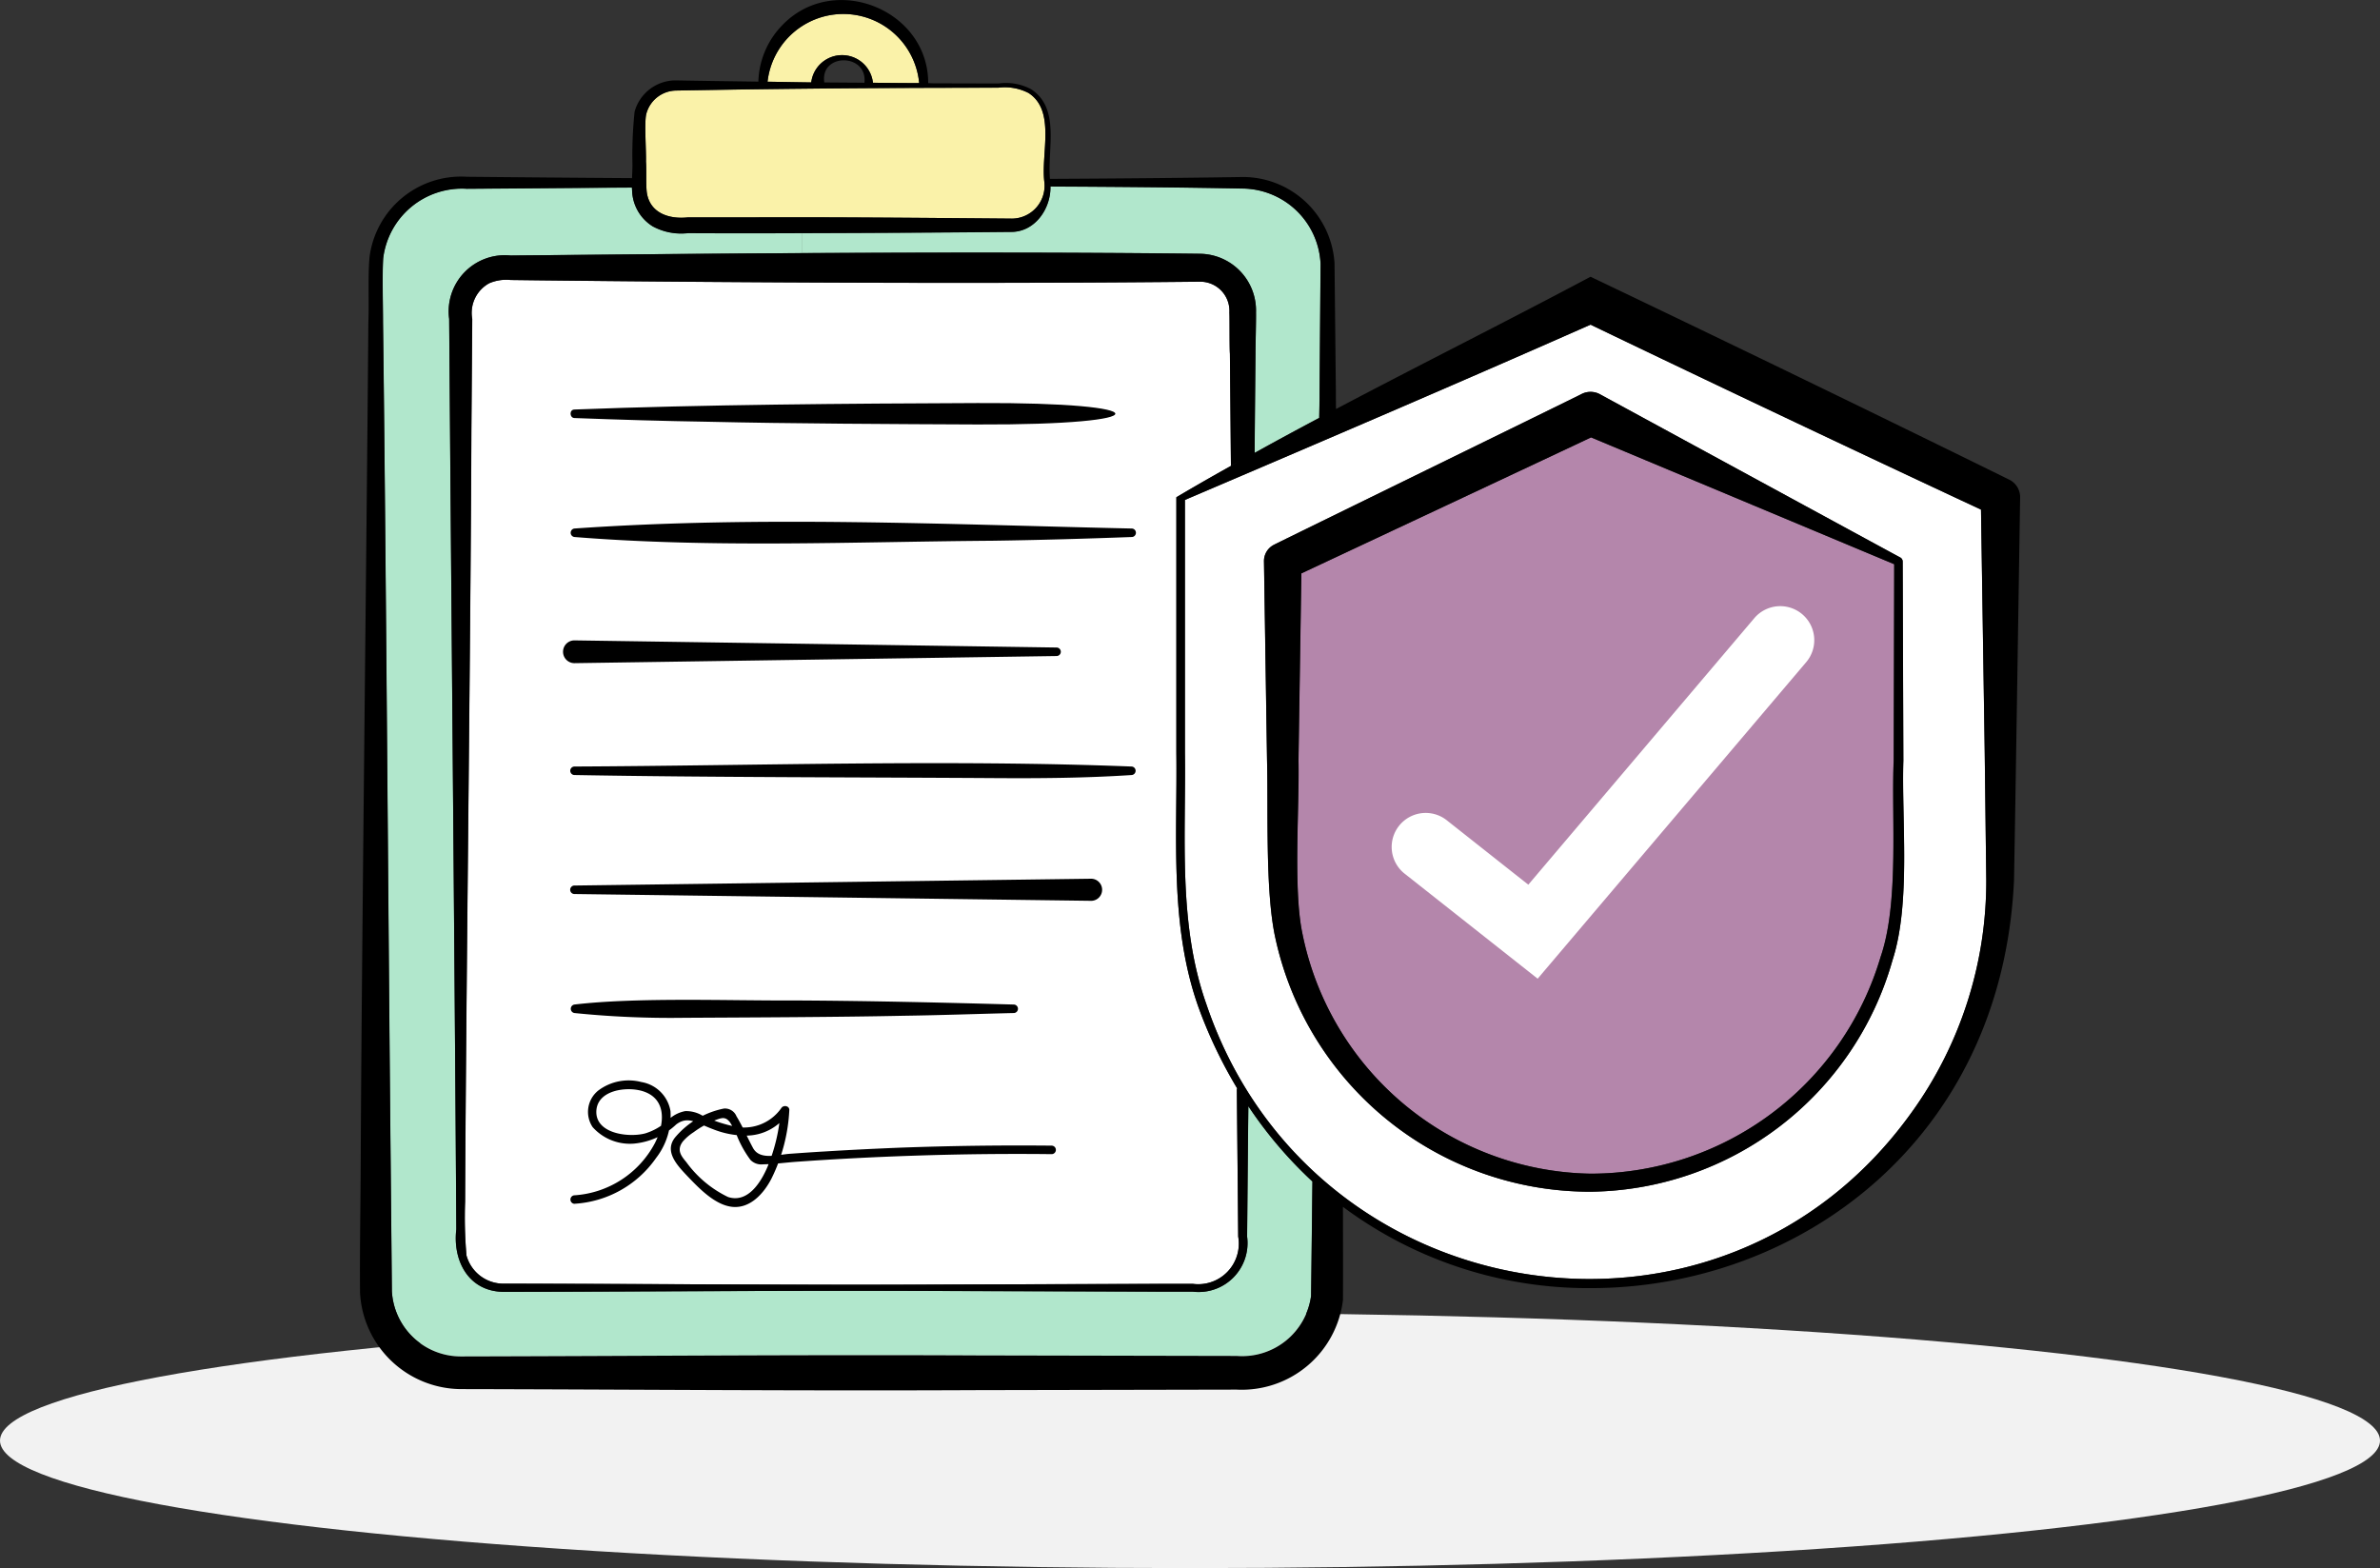 <svg id="Insurers" xmlns="http://www.w3.org/2000/svg" width="192" height="126.497" viewBox="0 0 192 126.497">
  <rect x="0" y="0" width="192" height="126.497" fill="#333333" stroke="none"/>
  <ellipse id="Ellipse_79" data-name="Ellipse 79" cx="96" cy="10.286" rx="96" ry="10.286" transform="translate(0 105.926)" fill="#f2f2f2"/>
  <g id="Group_20" data-name="Group 20" transform="translate(29.04 0)">
    <g id="XMLID_00000045618275510002661090000011208387115020557213_">
      <g id="Group_19" data-name="Group 19">
        <path id="Path_74" data-name="Path 74" d="M194.355,78.141a31.892,31.892,0,0,1-6.007,18.734c-15.387,21.531-48.494,16.224-56.914-8.722-2.3-6.514-1.632-13.495-1.728-20.283V47.489c11.15-4.759,22.053-9.422,32.722-14.139q15.675,7.529,31.5,14.921l.3,19.6Zm-7.57,6.487c1.495-4.594.727-11.342.878-16.114l-.055-16.073a.376.376,0,0,0-.178-.3c-.014,0-24.233-13.166-24.247-13.179a1.59,1.59,0,0,0-1.509,0c-.014.027-24.754,12.11-24.768,12.137a1.468,1.468,0,0,0-.823,1.344l.247,16.073c.11,3.909-.165,10.45.658,14.249a25.977,25.977,0,0,0,25.44,20.53A25.625,25.625,0,0,0,186.785,84.628Z" transform="translate(-63.158 -7.159)" fill="#fff"/>
        <path id="Path_75" data-name="Path 75" d="M146.515,89.349a37.461,37.461,0,0,0,3.209,6.706.833.833,0,0,1-.1-.137c.041,4.443.082,8.517.11,11.973a3.274,3.274,0,0,1-3.662,3.813H143.84l-17.8.055c-11.863.055-23.739-.055-35.6-.069a3.094,3.094,0,0,1-2.962-2.277,35.06,35.06,0,0,1-.11-4.347c.069-16.155.453-45.861.507-62.3l.069-8.9a2.718,2.718,0,0,1,1.371-2.88,3.476,3.476,0,0,1,1.714-.261l2.235.027c17.239.192,36.261.288,53.4.11a2.355,2.355,0,0,1,2.359,2.482c.027.59,0,2.77.041,3.333l.082,8.914v.123c.274-.151.562-.3.837-.453-1.769.974-3.525,1.975-5.239,2.99v20.6C144.828,75.7,144.183,82.766,146.515,89.349Z" transform="translate(-78.883 -8.136)" fill="#fff"/>
        <path id="Path_76" data-name="Path 76" d="M160.009,39.98l24.453,10.231c0,1.934-.041,15.84-.041,15.84-.192,4.622.453,11.465-1.056,15.84a24.41,24.41,0,0,1-23.4,17.486,24.135,24.135,0,0,1-23.273-19.515c-.713-3.566-.206-10.107-.288-13.81l.233-15.1C138.162,50.238,158.72,40.6,160.009,39.98Z" transform="translate(-60.698 -4.696)" fill="#b486ab"/>
        <path id="Path_77" data-name="Path 77" d="M105.15,20.541a6.149,6.149,0,0,1,12.233.11c-1.248,0-2.482-.014-3.73-.027a2.506,2.506,0,0,0-4.978-.027C107.5,20.582,106.316,20.555,105.15,20.541Z" transform="translate(-72.27 -13.947)" fill="#faf2a9"/>
        <path id="Path_78" data-name="Path 78" d="M128.871,19.836c2.208,1.426,1,4.869,1.275,7.145a2.652,2.652,0,0,1-2.729,2.99c-6.939-.055-13.879-.123-20.818-.1h-5.2c-1.522.165-3.072-.343-3.319-2-.082-.6-.014-1.838-.069-2.51.027-.8-.137-3.072.014-3.785a2.52,2.52,0,0,1,2.4-1.934q10.409-.185,20.818-.219l5.2-.014A4.189,4.189,0,0,1,128.871,19.836Z" transform="translate(-74.94 -12.337)" fill="#faf2a9"/>
        <path id="Path_79" data-name="Path 79" d="M107.2,28.978c5.609-.014,11.246-.041,16.786-.1,1.975.041,3.264-1.893,3.223-3.662,5.266.027,10.45.069,15.511.165A6.37,6.37,0,0,1,149,31.46l-.082,10.409c0,.658-.014,1.33-.027,2.016-1.755.933-3.483,1.865-5.211,2.825.014-2.263.069-8,.069-8,0-.672.055-2.688.041-3.333a4.578,4.578,0,0,0-4.5-4.731c-10.341-.123-21.257-.11-32.091-.055Z" transform="translate(-71.509 -10.178)" fill="#b1e7cc"/>
        <path id="Path_80" data-name="Path 80" d="M116.37,30.574c-7.968.041-15.909.123-23.547.192a4.53,4.53,0,0,0-4.951,5.115l.069,8.9c.137,17.4.411,47.41.507,64.539-.3,2.523.974,5.006,3.785,5.047,11.863-.014,23.739-.123,35.6-.069l17.8.055h2.235a3.946,3.946,0,0,0,4.375-4.443c.027-3.072.055-6.638.1-10.519a33.936,33.936,0,0,0,5.17,6.075c-.041,3.36-.069,6.473-.11,9.243a5.612,5.612,0,0,1-6.007,4.827l-20.859-.041c-13.92-.069-27.826.055-41.733.082a5.566,5.566,0,0,1-5.554-5.266l-.1-10.368c-.165-16.293-.4-51.25-.617-67.8,0-1.426-.069-3.813.014-5.157A6.4,6.4,0,0,1,89.3,25.376c4.361-.027,8.818-.069,13.317-.1.014.192.014.384.041.576a3.519,3.519,0,0,0,1.632,2.551,4.821,4.821,0,0,0,2.853.549c3.058.014,6.144.014,9.23,0v1.618Z" transform="translate(-80.679 -10.156)" fill="#b1e7cc"/>
        <path id="Path_81" data-name="Path 81" d="M160.7,101.825a25.978,25.978,0,0,1-25.44-20.53c-.823-3.8-.549-10.341-.658-14.249l-.247-16.073a1.468,1.468,0,0,1,.823-1.344c.014-.027,24.754-12.11,24.768-12.137a1.59,1.59,0,0,1,1.509,0c.014.014,24.233,13.179,24.247,13.179a.376.376,0,0,1,.178.3l.055,16.073c-.151,4.773.617,11.52-.878,16.114A25.625,25.625,0,0,1,160.7,101.825Zm.041-60.85c-1.289.617-21.847,10.258-23.369,10.971l-.233,15.1c.082,3.7-.425,10.245.288,13.81A24.135,24.135,0,0,0,160.7,100.371a24.41,24.41,0,0,0,23.4-17.486c1.509-4.375.864-11.218,1.056-15.84,0,0,.041-13.906.041-15.84Z" transform="translate(-61.425 -5.691)"/>
        <path id="Path_82" data-name="Path 82" d="M121.78,25.19a.05.05,0,0,1,.014.041h-.014Z" transform="translate(-66.094 -10.19)"/>
        <path id="Path_83" data-name="Path 83" d="M149.451,95.246c8.421,24.946,41.527,30.254,56.914,8.722a31.892,31.892,0,0,0,6.007-18.734l-.123-10.272-.3-19.6q-15.861-7.406-31.5-14.921c-10.67,4.718-21.573,9.381-32.722,14.139V74.962C147.819,81.751,147.147,88.731,149.451,95.246ZM117.579,20.9a2.506,2.506,0,0,1,4.978.027c1.248.014,2.482.027,3.73.027a6.149,6.149,0,0,0-12.233-.11C115.221,20.859,116.4,20.887,117.579,20.9Zm9.9.439q-10.409.021-20.818.219a2.52,2.52,0,0,0-2.4,1.934c-.151.713.014,2.99-.014,3.785.055.672-.014,1.906.069,2.51.247,1.659,1.8,2.167,3.319,2h5.2c6.939-.027,13.879.041,20.818.1a2.652,2.652,0,0,0,2.729-2.99c-.274-2.277.933-5.719-1.275-7.145a4.189,4.189,0,0,0-2.427-.425Zm-5.609-.411c.261-2.4-3.593-2.414-3.237-.027C119.705,20.914,120.789,20.914,121.872,20.928Zm27.086,16.046c-17.143.178-36.165.082-53.4-.11l-2.235-.027A3.476,3.476,0,0,0,91.6,37.1a2.718,2.718,0,0,0-1.371,2.88l-.069,8.9c-.055,16.443-.439,46.149-.507,62.3a35.06,35.06,0,0,0,.11,4.347,3.094,3.094,0,0,0,2.962,2.277c11.863.014,23.739.123,35.6.069l17.8-.055h2.235a3.274,3.274,0,0,0,3.662-3.813c-.027-3.456-.069-7.529-.11-11.973a.833.833,0,0,0,.1.137,37.462,37.462,0,0,1-3.209-6.706c-2.331-6.583-1.687-13.646-1.769-20.5v-20.6c1.714-1.015,3.47-2.016,5.239-2.99-.274.151-.562.3-.837.453V51.7l-.082-8.914c-.041-.562-.014-2.743-.041-3.333A2.355,2.355,0,0,0,148.958,36.974ZM81.95,34.958a7.443,7.443,0,0,1,7.845-6.446c4.361.041,8.818.082,13.33.11.014-.466.041-.919.027-1.344a32.711,32.711,0,0,1,.178-4.018,3.436,3.436,0,0,1,3.333-2.523c2.222.041,4.43.069,6.651.1a6.79,6.79,0,0,1,1.879-4.5c4.142-4.4,11.835-1.33,11.822,4.622.151,0,.315.014.466.014l5.2.014a4.317,4.317,0,0,1,2.619.453c2.4,1.536,1.317,4.841,1.536,7.241,5.266-.027,10.478-.069,15.552-.151a7.417,7.417,0,0,1,7.406,6.953l.11,10.464c0,.425,0,.864.014,1.3,6.747-3.566,13.7-7.035,20.53-10.67q16.971,8.105,33.792,16.375a1.578,1.578,0,0,1,.864,1.413c-.11,6.885-.37,24.261-.494,30.912-.987,21.12-17.527,32.887-34.135,32.887a33.134,33.134,0,0,1-20-6.555c0,2.7.014,5.225,0,7.515a8.225,8.225,0,0,1-8.585,7.227l-20.859.041c-13.92.069-27.826-.055-41.733-.082a8.21,8.21,0,0,1-8.119-7.776c-.027-3.607.041-6.994.055-10.491.069-16.224.494-51.319.617-67.8C81.922,38.729,81.8,36.507,81.95,34.958Zm1.8,83.451a5.566,5.566,0,0,0,5.554,5.266c13.906-.027,27.813-.151,41.733-.082l20.859.041a5.612,5.612,0,0,0,6.007-4.827c.041-2.77.069-5.883.11-9.243a33.937,33.937,0,0,1-5.17-6.075c-.041,3.881-.069,7.447-.1,10.519a3.946,3.946,0,0,1-4.375,4.443h-2.235l-17.8-.055c-11.863-.055-23.739.055-35.6.069-2.811-.041-4.087-2.523-3.785-5.047-.1-17.129-.37-47.136-.507-64.539l-.069-8.9a4.53,4.53,0,0,1,4.951-5.115c7.639-.069,15.579-.151,23.547-.192,10.834-.055,21.751-.069,32.091.055a4.578,4.578,0,0,1,4.5,4.731c.014.645-.041,2.661-.041,3.333,0,0-.055,5.733-.069,8,1.728-.96,3.456-1.893,5.211-2.825.014-.686.027-1.358.027-2.016l.082-10.409a6.37,6.37,0,0,0-6.281-6.075c-5.061-.1-10.245-.137-15.511-.165a.05.05,0,0,0-.014-.041v.041h.014c.041,1.769-1.248,3.7-3.223,3.662-5.541.055-11.177.082-16.786.1-3.086.014-6.171.014-9.23,0a4.821,4.821,0,0,1-2.853-.549,3.519,3.519,0,0,1-1.632-2.551c-.027-.192-.027-.384-.041-.576-4.5.027-8.955.069-13.317.1a6.4,6.4,0,0,0-6.747,5.609c-.082,1.344-.014,3.73-.014,5.157.219,16.553.453,51.511.617,67.8Z" transform="translate(-81.175 -14.252)"/>
      </g>
    </g>
  </g>
  <path id="Path_84" data-name="Path 84" d="M93.875,38.482c10.437-.4,22.025-.48,32.517-.521,14.757-.069,14.894,1.783,0,1.728-6.391-.027-15.374-.069-21.682-.219-3.607-.055-7.227-.165-10.834-.3-.411-.014-.425-.686,0-.686Z" transform="translate(-47.534 -5.447)"/>
  <path id="Path_85" data-name="Path 85" d="M93.87,45.488c14.976-1.042,29.966-.329,44.955,0a.343.343,0,0,1,0,.686c-3.744.137-7.488.247-11.232.3-11.246.082-22.478.6-33.71-.3a.345.345,0,0,1-.014-.686Z" transform="translate(-47.53 -2.853)"/>
  <path id="Path_86" data-name="Path 86" d="M94.037,51.92l38.894.576a.343.343,0,0,1,0,.686l-38.894.576a.919.919,0,0,1,0-1.838Z" transform="translate(-47.696 -0.261)"/>
  <path id="Path_87" data-name="Path 87" d="M93.877,59.414c14.729-.069,30.213-.576,44.955,0a.344.344,0,0,1,0,.686c-3.744.247-7.488.274-11.232.247-10.9-.069-22.875-.055-33.71-.247a.343.343,0,0,1-.014-.686Z" transform="translate(-47.537 2.421)"/>
  <path id="Path_88" data-name="Path 88" d="M93.878,66.489l41.691-.549a.892.892,0,0,1,.027,1.783l-41.719-.549a.343.343,0,0,1,0-.686Z" transform="translate(-47.537 4.946)"/>
  <path id="Path_89" data-name="Path 89" d="M93.869,73.443c5.1-.6,12.521-.3,17.719-.329,5.911.027,11.808.165,17.719.329a.343.343,0,0,1,0,.686c-2.949.069-5.911.178-8.859.219-5.129.11-12.521.137-17.719.165a76.588,76.588,0,0,1-8.859-.384.347.347,0,0,1,0-.686Z" transform="translate(-47.529 7.592)"/>
  <g id="Group_21" data-name="Group 21" transform="translate(46.008 87.171)">
    <path id="Path_90" data-name="Path 90" d="M93.88,87.751a8.633,8.633,0,0,0,6.583-3.689,5.583,5.583,0,0,0,1.166-3.785,2.855,2.855,0,0,0-2.345-2.345,4.08,4.08,0,0,0-3.483.686,2.207,2.207,0,0,0-.453,2.949,4.035,4.035,0,0,0,3.346,1.33,5.721,5.721,0,0,0,3.387-1.536c.713-.549,1.289-.343,2.043-.014.343.151.686.3,1.029.425a7.155,7.155,0,0,0,2.51.48,4.094,4.094,0,0,0,3.5-1.879c-.219-.055-.425-.11-.645-.178a14.3,14.3,0,0,1-1.07,4.594c-.535,1.248-1.591,2.935-3.182,2.414a8.959,8.959,0,0,1-3.36-2.811c-.411-.494-.809-.974-.274-1.673a4.051,4.051,0,0,1,.864-.741,7.707,7.707,0,0,1,1.865-1.015c.48-.178.741-.206,1.07.219a6.991,6.991,0,0,1,.549,1.056,8.666,8.666,0,0,0,1.1,1.975,1.218,1.218,0,0,0,1.015.357c.823-.014,1.673-.123,2.5-.192,3.237-.233,6.459-.4,9.7-.507q5.534-.185,11.081-.123a.343.343,0,0,0,0-.686c-4.087-.041-8.187.014-12.274.165-1.989.082-3.977.178-5.952.3-.96.055-1.934.123-2.894.192-.987.069-2.427.549-2.976-.48-.453-.837-.837-1.742-1.33-2.551a1,1,0,0,0-1.015-.617,6.937,6.937,0,0,0-3.867,2.249c-1.029,1.166.1,2.331.946,3.223.905.946,2.194,2.3,3.579,2.455,1.467.165,2.578-1.1,3.182-2.277a13.99,13.99,0,0,0,1.44-5.513c.027-.357-.466-.453-.645-.178a3.669,3.669,0,0,1-3.977,1.44,11.315,11.315,0,0,1-2.4-.837,2.566,2.566,0,0,0-1.371-.357,2.657,2.657,0,0,0-1.426.768,4.8,4.8,0,0,1-1.8,1.029c-1.262.343-3.909.069-3.95-1.687-.027-1.824,2.482-2.139,3.8-1.7,1.934.645,1.687,2.7.919,4.183a7.924,7.924,0,0,1-6.5,4.2.344.344,0,0,0,.027.686Z" transform="translate(-93.547 -77.815)"/>
  </g>
  <g id="Group_22" data-name="Group 22" transform="translate(112.321 48.92)">
    <path id="Path_91" data-name="Path 91" d="M153.626,79.953l-10.683-8.434a2.744,2.744,0,1,1,3.4-4.306l6.528,5.157,18.213-21.477a2.744,2.744,0,1,1,4.183,3.552Z" transform="translate(-141.9 -49.923)" fill="#fff"/>
  </g>
</svg>
